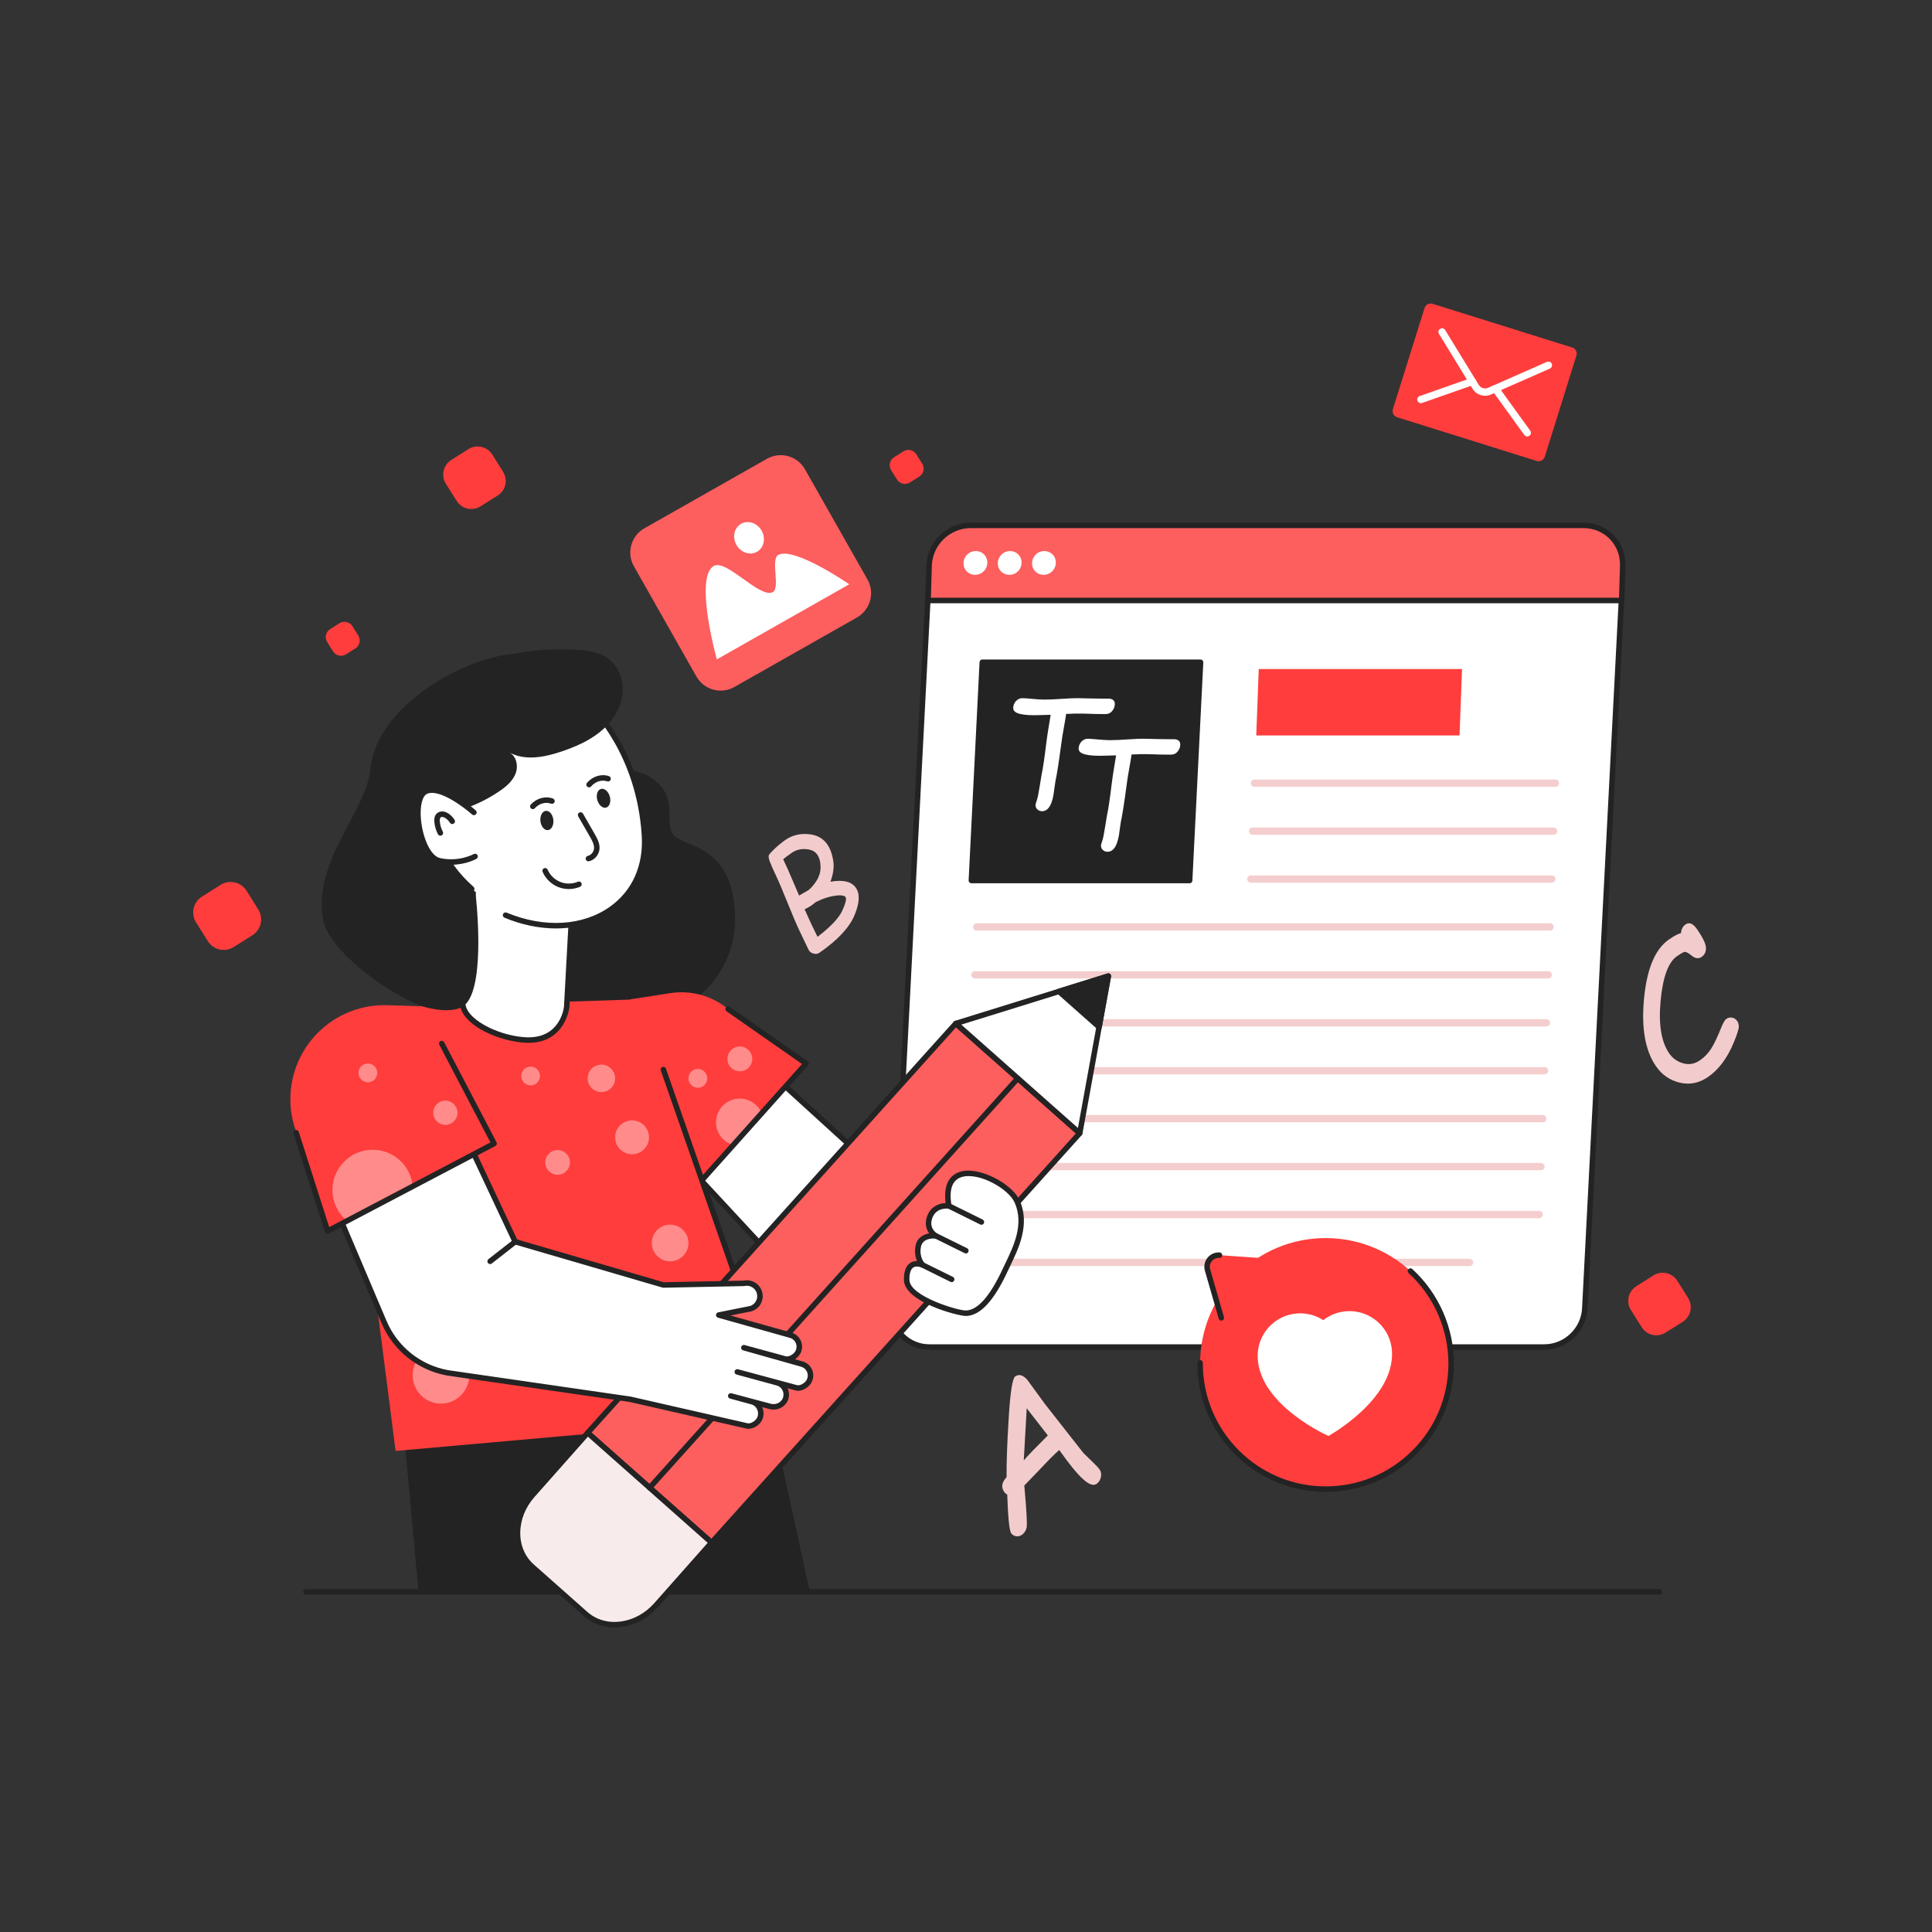 <svg xmlns="http://www.w3.org/2000/svg" enable-background="new 0 0 2500 2500" viewBox="0 0 2500 2500" id="BlogWriter">
  <rect x="0" y="0" width="2500" height="2500" fill="#333333" stroke="none"/>
  <circle id="Layer_2" cx="1250" cy="1250" r="1250" fill="none"></circle>
  <g id="Layer_1" fill="#000000" class="color000000 svgShape">
    <path fill="#232323" d="M2147.4,2063.39H395.79c-1.96,0-3.55-1.59-3.55-3.55c0-1.96,1.59-3.55,3.55-3.55H2147.4
				c1.96,0,3.55,1.59,3.55,3.55C2150.95,2061.8,2149.36,2063.39,2147.4,2063.39z" class="color030047 svgShape"></path>
    <path fill="#ffffff" d="M1201.37,760.95l-48.17,931.12c-0.84,28.15,21.3,50.98,49.45,50.98h795.62c28.15,0,51.66-22.82,52.5-50.98
				l48.17-931.12H1201.37z" class="colorffffff svgShape"></path>
    <path fill="#232323" d="M1998.28,1746.6h-795.62c-14.58,0-28.13-5.68-38.14-16c-10.02-10.32-15.3-24.05-14.86-38.63l48.17-931.2
				c0.1-1.89,1.66-3.37,3.55-3.37h897.57c0.97,0,1.9,0.4,2.58,1.11c0.67,0.71,1.02,1.66,0.97,2.63l-48.17,931.12
				C2053.43,1722.18,2028.29,1746.6,1998.28,1746.6z M1204.74,764.5l-47.99,927.75c-0.37,12.58,4.19,24.46,12.86,33.4
				c8.67,8.93,20.4,13.85,33.05,13.85h795.62c26.21,0,48.17-21.32,48.95-47.53l47.97-927.46H1204.74z" class="color030047 svgShape"></path>
    <path fill="#f4cece" d="M2012.73 1018.15h-389.48c-2.61 0-4.73-2.12-4.73-4.73 0-2.61 2.12-4.73 4.73-4.73h389.48c2.61 0 4.73 2.12 4.73 4.73C2017.47 1016.03 2015.35 1018.15 2012.73 1018.15zM2010.39 1080.17h-389.48c-2.61 0-4.73-2.12-4.73-4.73s2.12-4.73 4.73-4.73h389.48c2.61 0 4.73 2.12 4.73 4.73S2013 1080.17 2010.39 1080.17zM2008.05 1142.19h-389.48c-2.61 0-4.73-2.12-4.73-4.73 0-2.61 2.12-4.73 4.73-4.73h389.48c2.61 0 4.73 2.12 4.73 4.73C2012.78 1140.07 2010.66 1142.19 2008.05 1142.19zM2005.71 1204.2h-741.8c-2.61 0-4.73-2.12-4.73-4.73 0-2.61 2.12-4.73 4.73-4.73h741.8c2.61 0 4.73 2.12 4.73 4.73C2010.44 1202.08 2008.32 1204.2 2005.71 1204.2zM2003.37 1266.22h-741.8c-2.61 0-4.73-2.12-4.73-4.73s2.12-4.73 4.73-4.73h741.8c2.61 0 4.73 2.12 4.73 4.73S2005.98 1266.22 2003.37 1266.22zM2001.02 1328.24h-741.8c-2.61 0-4.73-2.12-4.73-4.73 0-2.61 2.12-4.73 4.73-4.73h741.8c2.61 0 4.73 2.12 4.73 4.73C2005.76 1326.12 2003.64 1328.24 2001.02 1328.24zM1998.68 1390.25h-741.79c-2.61 0-4.73-2.12-4.73-4.73 0-2.61 2.12-4.73 4.73-4.73h741.79c2.61 0 4.73 2.12 4.73 4.73C2003.41 1388.13 2001.29 1390.25 1998.68 1390.25zM1996.34 1452.27h-741.79c-2.61 0-4.73-2.12-4.73-4.73s2.12-4.73 4.73-4.73h741.79c2.61 0 4.73 2.12 4.73 4.73S1998.95 1452.27 1996.34 1452.27zM1994 1514.28h-741.8c-2.61 0-4.73-2.12-4.73-4.73 0-2.61 2.12-4.73 4.73-4.73H1994c2.61 0 4.73 2.12 4.73 4.73C1998.73 1512.17 1996.61 1514.28 1994 1514.28zM1991.66 1576.3h-741.8c-2.61 0-4.73-2.12-4.73-4.73 0-2.61 2.12-4.73 4.73-4.73h741.8c2.61 0 4.73 2.12 4.73 4.73C1996.39 1574.18 1994.27 1576.3 1991.66 1576.3zM1901.66 1638.32h-654.14c-2.61 0-4.73-2.12-4.73-4.73s2.12-4.73 4.73-4.73h654.14c2.61 0 4.73 2.12 4.73 4.73S1904.27 1638.32 1901.66 1638.32z" class="colorcee7f4 svgShape"></path>
    <path fill="#fd5e5e" d="M2099.81,731.98l-1.35,45.04h-897.57l1.35-45.04c0.86-28.82,24.89-52.15,53.71-52.15h793.27
				C2078.03,679.83,2100.67,703.17,2099.81,731.98z" class="color605efd svgShape"></path>
    <path fill="#232323" d="M2098.46,780.58h-897.57c-0.96,0-1.88-0.39-2.55-1.08c-0.67-0.69-1.03-1.62-1-2.58l1.35-45.04
				c0.91-30.66,26.6-55.6,57.26-55.6h793.27c14.9,0,28.74,5.8,38.97,16.34c10.23,10.54,15.62,24.56,15.17,39.47l-1.35,45.04
				C2101.96,779.05,2100.38,780.58,2098.46,780.58z M1204.55,773.48h890.47l1.24-41.6c0,0,0,0,0,0
				c0.39-12.97-4.29-25.16-13.17-34.31c-8.88-9.15-20.91-14.18-33.87-14.18h-793.27c-26.86,0-49.36,21.85-50.16,48.71
				L1204.55,773.48z" class="color030047 svgShape"></path>
    <ellipse cx="1262.17" cy="728.43" fill="#ffffff" rx="15.66" ry="15.2" transform="rotate(-44.569 1262.216 728.4)" class="colorffffff svgShape"></ellipse>
    <ellipse cx="1306.51" cy="728.43" fill="#ffffff" rx="15.66" ry="15.2" transform="rotate(-44.569 1306.554 728.399)" class="colorffffff svgShape"></ellipse>
    <ellipse cx="1350.84" cy="728.43" fill="#ffffff" rx="15.66" ry="15.2" transform="rotate(-44.569 1350.891 728.397)" class="colorffffff svgShape"></ellipse>
    <polygon fill="#232323" points="1539.38 1139.39 1256.94 1139.39 1271.08 856.95 1553.53 856.95" class="color030047 svgShape"></polygon>
    <path fill="#232323" d="M1539.38,1142.94l-282.45,0c-0.97,0-1.9-0.4-2.57-1.1c-0.67-0.7-1.02-1.65-0.97-2.62l14.15-282.44
				c0.09-1.89,1.66-3.37,3.55-3.37l282.44,0c0.97,0,1.9,0.4,2.57,1.1c0.67,0.7,1.02,1.65,0.97,2.62l-14.14,282.44
				C1542.83,1141.46,1541.27,1142.94,1539.38,1142.94z M1260.67,1135.84l275.33,0l13.79-275.34l-275.33,0L1260.67,1135.84z" class="color030047 svgShape"></path>
    <path fill="#ffffff" d="M1430.86,923.98h-4.67c-6.62,0-12.45-0.13-17.5-0.39l-7.78-0.19h-10.9c-1.3,0-2.5,0.06-3.61,0.19l-6.82,0.19
				c-0.61,4.48-1.59,10.35-2.93,17.61c-1.4,7.27-2.74,15.93-4.03,25.98c-2.71,20.51-5.04,35.14-6.97,43.89l-1.49,10.32
				c-1.98,18.74-7.25,28.12-15.81,28.12c-2.27,0-4.26-0.78-5.96-2.33c-1.71-1.56-2.5-3.47-2.39-5.75c0.05-1.1,0.61-3.14,1.67-6.13
				c1.06-3.05,2.31-9.21,3.75-18.49c1.15-7.4,1.94-12.23,2.38-14.5c1.77-8.11,3.72-21.16,5.85-39.13c1.17-9.08,2.3-16.8,3.4-23.16
				l2.51-15.28l-13.94,0.39c-11.25,0.45-19.87-0.06-25.85-1.56c-5.99-1.49-8.89-4.09-8.71-7.79c0.18-3.56,1.43-6.55,3.75-8.95
				c2.33-2.4,5.05-3.6,8.16-3.6c1.1,0,2.95,0.1,5.53,0.29c11.11,1.04,18.54,1.56,22.31,1.56c6.94,0,15.88-0.39,26.82-1.17
				c6.44-0.45,12.03-0.67,16.77-0.67c4.41,0,10.24,0.13,17.5,0.38l12.93,0.19c2.78,0.06,5.7,0.06,8.76,0
				c3.05-0.06,5.34,0.55,6.87,1.85c1.52,1.3,2.23,3.14,2.11,5.54c-0.16,3.25-1.33,6.15-3.5,8.71
				C1436.91,922.69,1434.17,923.98,1430.86,923.98z" class="colorffffff svgShape"></path>
    <path fill="#ffffff" d="M1515.52,976.48h-4.67c-6.62,0-12.45-0.13-17.5-0.39l-7.78-0.19h-10.9c-1.3,0-2.5,0.06-3.61,0.19l-6.82,0.19
				c-0.61,4.48-1.59,10.35-2.92,17.61c-1.41,7.27-2.74,15.93-4.03,25.98c-2.71,20.5-5.04,35.14-6.97,43.89l-1.49,10.31
				c-1.98,18.75-7.25,28.13-15.81,28.12c-2.27,0-4.26-0.78-5.96-2.34c-1.71-1.55-2.5-3.47-2.39-5.74c0.06-1.1,0.61-3.14,1.67-6.13
				c1.06-3.06,2.31-9.21,3.75-18.49c1.15-7.4,1.94-12.23,2.38-14.5c1.77-8.11,3.72-21.16,5.85-39.13c1.17-9.08,2.3-16.8,3.4-23.16
				l2.52-15.27l-13.93,0.39c-11.25,0.45-19.87-0.06-25.86-1.56c-5.99-1.49-8.89-4.09-8.71-7.79c0.18-3.56,1.43-6.55,3.76-8.95
				c2.33-2.39,5.05-3.6,8.16-3.6c1.1,0,2.95,0.1,5.53,0.29c11.1,1.04,18.54,1.56,22.3,1.56c6.94,0,15.88-0.38,26.82-1.17
				c6.44-0.45,12.04-0.68,16.77-0.68c4.41,0,10.24,0.13,17.5,0.39l12.93,0.19c2.79,0.06,5.7,0.06,8.76,0
				c3.05-0.06,5.34,0.55,6.87,1.85c1.52,1.29,2.23,3.14,2.11,5.54c-0.16,3.25-1.33,6.15-3.5,8.71
				C1521.57,975.2,1518.83,976.48,1515.52,976.48z" class="colorffffff svgShape"></path>
    <polygon fill="#ff3d3d" points="1888.63 951.67 1625.59 951.67 1628.83 865.71 1891.88 865.71" class="colorffcc3d svgShape"></polygon>
    <path fill="#232323" d="M666.43,884.6c0,0,43.91,1.55,73.66,35s35.02,65.25,58.39,72.66c23.37,7.41,37.96,4.2,57.13,25.63
					s3.55,51.61,17.38,64.11s62.39,13.34,75,74.77c12.6,61.44-11.99,115.91-64.72,147.4s-235.92-29.11-235.92-29.11L652,971.64
					L666.43,884.6z" class="color030047 svgShape"></path>
    <path fill="#ffffff" d="M988.2,1380.26l139.47,126.99l189.33,66.17c0,0-52.82,115.07-54.65,113.94
						c-1.31-0.8-122.57-18.62-192.13-28.8c-30.87-4.51-59.25-19.44-80.48-42.31l-152.57-164.38" class="colorffffff svgShape"></path>
    <path fill="#232323" d="M1262.41,1690.92c-0.4,0-0.79-0.06-1.17-0.19c-4.39-1.05-74.1-11.48-191.52-28.65
						c-31.55-4.61-60.87-20.03-82.57-43.4L834.58,1454.3c-1.33-1.44-1.25-3.68,0.19-5.02c1.44-1.33,3.68-1.25,5.02,0.19
						l152.57,164.38c20.6,22.19,48.44,36.83,78.39,41.21c145.23,21.24,180.89,26.76,190.07,28.45c6-10.37,33.39-68.97,51.34-108.02
						l-185.65-64.88c-0.45-0.16-0.86-0.4-1.22-0.73l-139.47-126.99c-1.45-1.32-1.56-3.57-0.24-5.02c1.32-1.45,3.57-1.55,5.02-0.23
						l138.94,126.51l188.65,65.93c0.94,0.33,1.7,1.04,2.09,1.96c0.39,0.92,0.38,1.96-0.04,2.87
						c-52.59,114.59-54.82,115.26-56.79,115.86C1263.11,1690.87,1262.76,1690.92,1262.41,1690.92z" class="color030047 svgShape"></path>
    <path fill="#ff3d3d" d="M771.81,1406.39l73.23,191.5l103.74-116.18l36.76-41.16l57.52-64.39l-100.9-70.48
						c-20.88-17.21-48.11-24.72-74.89-20.56l-51.67,8L771.81,1406.39z" class="colorffcc3d svgShape"></path>
    <path fill="#ffffff" d="M926.52,1452.26c0,14.02,9.41,25.81,22.26,29.45l36.76-41.16c-4.56-11.15-15.55-18.99-28.32-18.99
						C940.25,1421.56,926.52,1435.3,926.52,1452.26z" opacity=".4" class="colorffffff svgShape"></path>
    <path fill="#232323" d="M845.05,1601.46c-0.21,0-0.43-0.02-0.64-0.06c-1.22-0.22-2.23-1.07-2.67-2.22l-73.23-191.5
						c-0.7-1.83,0.22-3.88,2.05-4.58c1.83-0.7,3.89,0.21,4.59,2.05l71.15,186.06l191.48-214.42l-97.62-68.18
						c-1.61-1.12-2-3.34-0.88-4.94c1.12-1.61,3.34-2,4.94-0.88l100.9,70.47c0.83,0.58,1.38,1.49,1.49,2.5
						c0.12,1.01-0.2,2.02-0.88,2.78L847.7,1600.27C847.02,1601.04,846.05,1601.46,845.05,1601.46z" class="color030047 svgShape"></path>
    <polygon fill="#232323" points="1047.6 2058.41 985.41 1773.44 520.4 1828.9 541.43 2058.41" class="color030047 svgShape"></polygon>
    <path fill="#ff3d3d" d="M826.71,1293.11l-306.81,9.95c-43.53,1.41-76.39,39.99-70.86,83.19l62.85,491.29l502.98-44.71
						L826.71,1293.11z" class="colorffcc3d svgShape"></path>
    <circle cx="570.59" cy="1779.65" r="36.61" fill="#ffffff" opacity=".4" class="colorffffff svgShape"></circle>
    <path fill="#232323" d="M1014.86,1836.37c-1.47,0-2.84-0.92-3.35-2.38l-156.46-448.81c-0.65-1.85,0.33-3.88,2.18-4.52
						c1.86-0.64,3.88,0.33,4.52,2.18l156.46,448.81c0.65,1.85-0.33,3.88-2.18,4.52C1015.64,1836.31,1015.25,1836.37,1014.86,1836.37
						z" class="color030047 svgShape"></path>
    <path fill="#ffffff" d="M733.33,1302.77l7.53-138.57l-125.72-39.51l-16.32,168.43c-5.06,27.26,45.12,51.1,81.99,52.68
								C728.89,1347.84,733.33,1302.77,733.33,1302.77z" class="colorffffff svgShape"></path>
    <path fill="#232323" d="M683.97,1349.41c-1.08,0-2.18-0.02-3.31-0.07c-26.3-1.12-62.81-13.99-78.41-33.57
								c-6.05-7.6-8.38-15.44-6.92-23.3l16.27-168.12c0.1-1.07,0.68-2.03,1.57-2.62c0.89-0.59,2-0.75,3.03-0.43l125.72,39.51
								c1.55,0.49,2.57,1.96,2.48,3.58l-7.53,138.57c0,0.05-0.01,0.1-0.01,0.16C736.81,1303.59,731.74,1349.41,683.97,1349.41z
								 M618.25,1129.38l-15.89,164.07c-1.11,6.05,0.74,11.97,5.45,17.89c12.62,15.86,45.44,29.72,73.16,30.9
								c43.65,1.87,48.56-37.23,48.82-39.75l7.38-135.73L618.25,1129.38z M733.33,1302.77h0.05H733.33z" class="color030047 svgShape"></path>
    <path fill="#ffffff" d="M610.41,1150.25c-86.58-76.22-41.59-176.44-40.12-176.04l186.47-68.95
									c3.29,2.93,70.06,62.06,77.18,175.7c5.87,93.63-85.65,142.38-179.77,103.25" class="colorffffff svgShape"></path>
    <path fill="#232323" d="M719.39,1201.39c-21.55,0-44.22-4.6-66.59-13.9c-1.81-0.75-2.67-2.83-1.91-4.64
									c0.75-1.81,2.83-2.67,4.64-1.92c48.67,20.23,98.71,17.34,133.85-7.73c28.87-20.6,43.44-53.28,41.01-92.02
									c-6.45-102.98-62.62-160.77-74.43-171.84l-183.32,67.78c-3.83,8.48-40.49,99.5,40.11,170.46c1.47,1.3,1.61,3.54,0.32,5.01
									c-1.3,1.47-3.54,1.62-5.01,0.32c-77.76-68.46-52.61-158.89-41.62-179.36c0.36-0.68,1.3-2.42,3.02-2.82l186.07-68.8
									c1.23-0.46,2.62-0.19,3.6,0.68c7.32,6.53,71.37,66.7,78.35,178.12c2.59,41.28-13.03,76.17-43.97,98.25
									C772.66,1193.86,746.95,1201.39,719.39,1201.39z" class="color030047 svgShape"></path>
    <path fill="#232323" d="M684.48,846.17c-63.69-7.53-196.67,60.89-205.06,148.16c-5.51,57.38-75.7,119.64-61.15,196.68
									c7.06,37.39,79.53,92.99,128.17,111.16c0,0,41.17,13.25,56.46-3.13c26.16-28.02,12.46-142.97,12.46-142.97
									c-38.66-25.82-35.93-65.08-28.27-105.94c21.05-4.71,41.69-14.39,59.49-26.58c8.57-5.86,16.93-12.97,20.62-22.67
									c3.69-9.7,1.06-22.47-8.15-27.26c20.38,11.2,45.67,6.23,67.7-1.23c17.67-5.99,35.11-13.53,49.62-25.26
									c14.52-11.72,25.97-28.06,28.82-46.51c2.85-18.44-4.08-38.83-19.47-49.37c-10.97-7.52-24.75-9.47-38.02-10.38
									c-32.08-2.2-64.5,0.54-95.76,8.08" class="color030047 svgShape"></path>
    <ellipse cx="780.95" cy="1032.98" fill="#232323" rx="8.4" ry="12.53" transform="rotate(-15.549 780.856 1032.83)" class="color030047 svgShape"></ellipse>
    <path fill="#ffffff" d="M786.85,1007.7c-8.45-2.85-18.15,0.14-24.6,7.58" class="colorffffff svgShape"></path>
    <path fill="#232323" d="M762.25,1018.83c-0.82,0-1.65-0.29-2.32-0.87c-1.48-1.28-1.64-3.53-0.36-5.01
									c7.42-8.56,18.58-11.94,28.42-8.62c1.86,0.63,2.85,2.64,2.23,4.5c-0.63,1.86-2.64,2.85-4.5,2.23
									c-7.11-2.4-15.27,0.17-20.78,6.54C764.23,1018.42,763.24,1018.83,762.25,1018.83z" class="color030047 svgShape"></path>
    <ellipse cx="707.61" cy="1061.74" fill="#232323" rx="8.4" ry="12.53" transform="rotate(-6.536 707.362 1061.259)" class="color030047 svgShape"></ellipse>
    <path fill="#ffffff" d="M714.29,1036.65c-8.36-3.11-18.15-0.42-24.82,6.83" class="colorffffff svgShape"></path>
    <path fill="#232323" d="M689.46,1047.02c-0.86,0-1.72-0.31-2.41-0.94c-1.44-1.33-1.53-3.58-0.2-5.02
										c7.67-8.32,18.92-11.37,28.67-7.75c1.84,0.68,2.77,2.73,2.09,4.56c-0.68,1.84-2.73,2.77-4.57,2.09
										c-7.03-2.61-15.26-0.29-20.98,5.9C691.38,1046.64,690.42,1047.02,689.46,1047.02z" class="color030047 svgShape"></path>
    <path fill="#ffffff" d="M613.24,1051.32c0,0-40.64-36.33-61.77-27.51c-21.13,8.83-8.76,84.35,17.23,90.04
										c25.99,5.69,46.03-5.59,46.03-5.59" class="colorffffff svgShape"></path>
    <path fill="#232323" d="M583.66,1119.02c-4.89,0-10.17-0.48-15.71-1.7c-16.91-3.7-28.06-31.2-30.34-56.45
										c-1.91-21.19,2.76-36.27,12.5-40.34c22.54-9.41,61.17,24.27,65.51,28.14c1.46,1.31,1.59,3.55,0.28,5.01
										c-1.31,1.46-3.55,1.59-5.01,0.28c-10.84-9.69-42.42-33.4-58.03-26.88c-6.43,2.69-9.71,16.01-8.16,33.15
										c2.02,22.43,11.85,47.32,24.79,50.15c24.38,5.34,43.34-5.11,43.53-5.22c1.71-0.96,3.87-0.36,4.84,1.35
										c0.96,1.71,0.36,3.87-1.35,4.84C615.8,1111.74,602.6,1119.02,583.66,1119.02z" class="color030047 svgShape"></path>
    <path fill="#232323" d="M569.85,1081.4c-1.27,0-2.51-0.69-3.14-1.89c-2.62-4.95-4.23-10.53-4.67-16.11
									c-0.38-4.88,0.65-8.4,3.16-10.77c2.11-2.01,5.28-2.95,8.47-2.53c2.3,0.3,4.59,1.25,7,2.9c3.01,2.06,5.63,4.8,7.56,7.9
									c1.04,1.67,0.53,3.85-1.14,4.89c-1.66,1.04-3.85,0.53-4.89-1.14c-1.42-2.28-3.33-4.28-5.54-5.79
									c-1.47-1-2.75-1.57-3.91-1.72c-1.06-0.14-2.1,0.12-2.66,0.65c-0.83,0.78-1.16,2.54-0.96,5.07c0.36,4.63,1.7,9.25,3.87,13.35
									c0.92,1.73,0.25,3.88-1.48,4.8C570.98,1081.27,570.41,1081.4,569.85,1081.4z" class="color030047 svgShape"></path>
    <path fill="#ffffff" d="M751.28,1054.56c4.98,8.66,9.96,17.33,14.94,25.99c3,5.23,6.07,10.67,6.06,16.53
									s-4.03,12.26-10.89,13.91" class="colorffffff svgShape"></path>
    <path fill="#232323" d="M761.39 1114.54c-1.6 0-3.06-1.09-3.45-2.72-.46-1.91.71-3.82 2.62-4.28 5.3-1.27 8.16-6.34 8.16-10.46.01-5.02-2.97-10.19-5.59-14.75l-14.94-25.99c-.98-1.7-.39-3.87 1.31-4.85 1.7-.98 3.87-.39 4.85 1.31l14.94 25.99c3.07 5.33 6.54 11.38 6.53 18.3-.01 7-4.69 15.21-13.61 17.36C761.94 1114.51 761.67 1114.54 761.39 1114.54zM736.07 1150.43c-4.66 0-9.33-.87-13.7-2.61-9-3.59-16.37-10.74-20.23-19.63-.78-1.8.04-3.89 1.84-4.67 1.8-.78 3.89.04 4.67 1.84 3.12 7.18 9.08 12.96 16.35 15.86 7.27 2.9 15.57 2.8 22.78-.26 1.81-.77 3.89.07 4.66 1.88.77 1.8-.07 3.89-1.88 4.66C745.97 1149.45 741.02 1150.43 736.07 1150.43z" class="color030047 svgShape"></path>
    <circle cx="686.61" cy="1392.34" r="12.11" fill="#ffffff" opacity=".4" class="colorffffff svgShape"></circle>
    <circle cx="721.58" cy="1504.14" r="15.99" fill="#ffffff" opacity=".4" class="colorffffff svgShape"></circle>
    <circle cx="808.7" cy="1667.6" r="15.99" fill="#ffffff" opacity=".4" class="colorffffff svgShape"></circle>
    <circle cx="727.28" cy="1779.65" r="15.99" fill="#ffffff" opacity=".4" class="colorffffff svgShape"></circle>
    <circle cx="817.89" cy="1471.66" r="21.91" fill="#ffffff" opacity=".4" class="colorffffff svgShape"></circle>
    <circle cx="607.2" cy="1612.97" r="33.12" fill="#ffffff" opacity=".4" class="colorffffff svgShape"></circle>
    <circle cx="957.33" cy="1370.21" r="16.07" fill="#ffffff" opacity=".4" class="colorffffff svgShape"></circle>
    <circle cx="903.02" cy="1395.38" r="12.18" fill="#ffffff" opacity=".4" class="colorffffff svgShape"></circle>
    <circle cx="905.9" cy="1789.94" r="16.5" fill="#ffffff" opacity=".4" class="colorffffff svgShape"></circle>
    <circle cx="808.7" cy="1806.44" r="16.5" fill="#ffffff" opacity=".4" class="colorffffff svgShape"></circle>
    <circle cx="721.29" cy="1667.6" r="23.72" fill="#ffffff" opacity=".4" class="colorffffff svgShape"></circle>
    <circle cx="867.13" cy="1608.42" r="23.72" fill="#ffffff" opacity=".4" class="colorffffff svgShape"></circle>
    <circle cx="778.19" cy="1395.38" r="17.79" fill="#ffffff" opacity=".4" class="colorffffff svgShape"></circle>
    <polygon fill="#fd5e5e" points="1397.17 1466.4 1236.84 1324.35 760.4 1854.1 920.73 1996.15" class="color605efd svgShape"></polygon>
    <path fill="#232323" d="M920.73,1999.7c-0.84,0-1.68-0.29-2.35-0.89l-160.33-142.05c-0.71-0.63-1.14-1.51-1.19-2.46
				c-0.05-0.94,0.27-1.87,0.91-2.58l476.44-529.75c1.3-1.45,3.53-1.58,5-0.28l160.33,142.05c0.71,0.63,1.13,1.51,1.19,2.46
				c0.05,0.94-0.27,1.87-0.91,2.58l-476.44,529.75C922.67,1999.3,921.7,1999.7,920.73,1999.7z M765.43,1853.82l155.01,137.34
				l471.69-524.47l-155.01-137.34L765.43,1853.82z" class="color030047 svgShape"></path>
    <path fill="#f7ebeb" d="M849.29,2076.81l71.5-80.7l-160.34-142.05l-71.5,80.7c-25.5,28.79-25.73,70.03-0.61,92.29l69.41,61.49
				C782.87,2110.79,823.79,2105.59,849.29,2076.81z" class="colore6f3fc svgShape"></path>
    <path fill="#232323" d="M795.12,2105.89c-15,0-28.86-5.08-39.72-14.7l-69.41-61.49c-12.93-11.46-19.99-27.93-19.87-46.37
				c0.11-18.28,7.28-36.36,20.18-50.92l71.5-80.7c1.3-1.47,3.54-1.6,5.01-0.3l160.34,142.05c1.47,1.3,1.6,3.54,0.3,5.01l-71.49,80.7
				l0,0c-12.9,14.56-29.99,23.85-48.12,26.17C800.89,2105.71,797.98,2105.89,795.12,2105.89z M760.75,1859.07l-69.14,78.04
				c-11.76,13.27-18.29,29.7-18.4,46.26c-0.1,16.37,6.11,30.93,17.48,41.01l69.41,61.49c11.38,10.08,26.6,14.49,42.82,12.41
				c16.43-2.1,31.95-10.56,43.71-23.84l69.14-78.04L760.75,1859.07z M849.29,2076.81h0.05H849.29z" class="color030047 svgShape"></path>
    <polygon fill="#ffffff" points="1397.19 1466.4 1422.25 1328.98 1434.21 1263.02 1370.25 1282.91 1236.85 1324.35" class="colorffffff svgShape"></polygon>
    <path fill="#232323" d="M1397.19,1469.95c-0.86,0-1.69-0.31-2.36-0.89L1234.49,1327c-0.96-0.85-1.38-2.15-1.12-3.4
				c0.27-1.25,1.2-2.26,2.42-2.64l197.36-61.33c1.19-0.37,2.48-0.09,3.41,0.73c0.93,0.82,1.36,2.07,1.14,3.29l-37.02,203.39
				c-0.23,1.26-1.12,2.3-2.33,2.72C1397.97,1469.89,1397.58,1469.95,1397.19,1469.95z M1243.92,1325.87l150.91,133.7l34.84-191.42
				L1243.92,1325.87z" class="color030047 svgShape"></path>
    <polygon fill="#232323" points="1422.25 1328.98 1434.21 1263.02 1370.25 1282.91" class="color030047 svgShape"></polygon>
    <path fill="#232323" d="M1422.25,1332.53c-0.86,0-1.69-0.31-2.36-0.89l-52-46.07c-0.96-0.85-1.38-2.15-1.12-3.4
				c0.27-1.25,1.19-2.26,2.42-2.64l63.96-19.89c1.19-0.37,2.48-0.09,3.41,0.73c0.93,0.82,1.36,2.07,1.14,3.29l-11.96,65.96
				c-0.23,1.26-1.12,2.3-2.33,2.72C1423.03,1332.46,1422.64,1332.53,1422.25,1332.53z M1377.32,1284.43l42.56,37.71l9.79-53.99
				L1377.32,1284.43z" class="color030047 svgShape"></path>
    <g fill="#000000" class="color000000 svgShape">
      <line x1="1317.01" x2="840.57" y1="1395.38" y2="1925.13" fill="#ffcc3d"></line>
      <path fill="#232323" d="M840.57,1928.68c-0.84,0-1.69-0.3-2.37-0.91c-1.46-1.31-1.58-3.56-0.27-5.01l476.44-529.75
				c1.31-1.46,3.56-1.58,5.01-0.27c1.46,1.31,1.58,3.56,0.27,5.01l-476.44,529.75C842.51,1928.29,841.54,1928.68,840.57,1928.68z" class="color030047 svgShape"></path>
    </g>
    <g fill="#000000" class="color000000 svgShape">
      <path fill="#ffffff" d="M1048.48,1782.81c-0.6,3.17-2.16,5.98-4.37,8.1c-3.31,3.22-8,5.66-12.92,5.1l-77.18-20.79l51.65,14.07
				c8,1.88,13.02,10.21,11.45,18.31c-0.55,3.22-2.16,5.98-4.46,8.14c0,0,0.05,0.04-0.05,0.09c-4.32,4.23-10.67,5.57-16.47,3.95
				l-50.59-13.48l27.14,7.41c8.09,1.84,13.06,10.21,11.5,18.35c-0.55,3.22-2.16,5.93-4.37,8.14c-3.22,3.22-8,5.57-12.92,5.01
				l-151.13-34.52l-236.6-34.24c-36.75-6.71-67.66-31.46-82.24-65.82l-78.65-185.26l174.5-75.8l73.87,157.21l191.75,55.98
				l104.27-2.12c10.03-2.21,19.73,4.78,20.65,15c0.46,5.2-1.47,10.21-4.92,13.61c-2.02,1.93-4.37,3.36-7.08,4.18l-41.26,8.23
				l92.4,25.94c8,1.84,13.15,9.75,11.54,17.85c-0.55,3.22-2.16,5.98-4.37,8.1c-3.27,3.27-8,5.7-12.92,5.1l-54.18-14.76l74.37,21.02
				C1044.94,1766.8,1050.09,1774.67,1048.48,1782.81z" class="colorffffff svgShape"></path>
      <path fill="#232323" d="M968.31,1848.85c-0.61,0-1.22-0.03-1.82-0.1l-151.53-34.59l-236.31-34.19c-38.17-6.97-69.9-32.36-85-67.94
				l-78.65-185.26c-0.76-1.79,0.07-3.87,1.85-4.64l174.5-75.8c1.76-0.77,3.81,0.01,4.63,1.75l73.19,155.76l189.69,55.37l103.39-2.1
				c5.7-1.15,11.63,0.14,16.32,3.57c4.73,3.47,7.75,8.81,8.28,14.65c0.54,6.09-1.69,12.25-5.96,16.46c-2.52,2.4-5.37,4.09-8.54,5.05
				l-27.09,5.42l78.16,21.94c9.65,2.21,16.03,12.08,14.07,21.96c-0.64,3.72-2.51,7.2-5.39,9.97c-1.06,1.06-2.19,1.99-3.37,2.79
				l9.15,2.59c9.82,2.3,16.08,11.97,14.11,21.99c-0.73,3.84-2.6,7.3-5.4,9.98c-4.59,4.46-10.32,6.68-15.78,6.07
				c-0.18-0.02-0.36-0.05-0.53-0.1l-11.09-2.99c1.63,3.58,2.22,7.7,1.42,11.82c-0.62,3.63-2.41,7-5.18,9.73
				c-0.1,0.13-0.21,0.25-0.33,0.37v0c-5.09,4.98-12.73,6.83-19.9,4.84l-8.96-2.39c1.64,3.6,2.24,7.75,1.44,11.92
				c-0.63,3.69-2.43,7.07-5.34,9.98C978.41,1846.64,973.29,1848.85,968.31,1848.85z M422.92,1527.24l77.27,182.02
				c14.16,33.37,43.92,57.19,79.61,63.71l236.47,34.22l151.41,34.57c3.61,0.39,7.4-1.84,9.62-4.06c1.85-1.85,2.99-3.95,3.38-6.23
				c1.25-6.53-2.69-12.9-8.78-14.29l-27.28-7.44c-1.89-0.52-3-2.46-2.49-4.35c0.51-1.89,2.46-3.01,4.34-2.51l50.59,13.48
				c4.67,1.3,9.53,0.21,12.82-2.82c0.11-0.14,0.22-0.26,0.35-0.38c1.85-1.74,2.99-3.81,3.39-6.15c1.25-6.46-2.69-12.82-8.77-14.25
				l-51.77-14.1c-1.89-0.52-3.01-2.46-2.49-4.35c0.51-1.89,2.45-3.01,4.35-2.5l0.02,0l76.88,20.71c4.56,0.38,8.37-2.76,9.81-4.15
				c1.75-1.68,2.91-3.82,3.36-6.21c0-0.01,0-0.02,0-0.03c1.23-6.25-2.68-12.29-8.92-13.75l-74.53-21.06
				c-1.88-0.53-2.98-2.48-2.45-4.37c0.52-1.88,2.48-2.99,4.35-2.48l53.91,14.69c3.26,0.3,6.86-1.23,9.75-4.12
				c1.83-1.76,2.98-3.88,3.38-6.19c1.24-6.24-2.73-12.38-8.84-13.78l-92.57-25.98c-1.58-0.44-2.65-1.91-2.59-3.55
				c0.06-1.64,1.24-3.02,2.85-3.35l41.26-8.23c1.79-0.56,3.64-1.66,5.33-3.27c2.74-2.7,4.19-6.73,3.84-10.73
				c-0.35-3.86-2.27-7.26-5.4-9.55c-3.13-2.3-7.13-3.13-10.95-2.29c-0.23,0.05-0.46,0.08-0.69,0.08l-104.27,2.12
				c-0.36,0.01-0.72-0.04-1.07-0.14l-191.75-55.98c-0.98-0.29-1.79-0.98-2.22-1.9l-72.4-154.09L422.92,1527.24z" class="color030047 svgShape"></path>
    </g>
    <g fill="#000000" class="color000000 svgShape">
      <path fill="#ff3d3d" d="M375.73,1422.38c0,12.93,2.06,26.01,6.34,38.74l41.81,131.89l25.09-13.17l85.03-44.72l105.39-55.38
				l-92.95-177.58l-45-1.45c-27.19-0.89-53.89,7.35-75.86,23.43C393.63,1347.53,375.73,1384.33,375.73,1422.38z" class="colorffcc3d svgShape"></path>
    </g>
    <g opacity=".4" fill="#000000" class="color000000 svgShape">
      <path fill="#ffffff" d="M430.23,1539.81c0,16.08,7.27,30.46,18.74,40.03l85.03-44.72c-2.34-26.54-24.6-47.34-51.75-47.34
				C453.5,1487.78,430.23,1511.09,430.23,1539.81z" class="colorffffff svgShape"></path>
    </g>
    <g fill="#000000" class="color000000 svgShape">
      <path fill="#232323" d="M423.9,1596.56c-0.46,0-0.91-0.09-1.35-0.27c-0.97-0.4-1.72-1.2-2.04-2.2l-40.7-127.35
				c-0.6-1.87,0.43-3.87,2.3-4.46c1.88-0.6,3.87,0.43,4.46,2.3L426,1587.9l208.59-109.65l-66.11-126.29
				c-0.91-1.74-0.24-3.88,1.5-4.79c1.73-0.91,3.88-0.24,4.79,1.5l67.76,129.43c0.91,1.74,0.24,3.88-1.49,4.79l-215.48,113.27
				C425.04,1596.42,424.47,1596.56,423.9,1596.56z" class="color030047 svgShape"></path>
    </g>
    <g opacity=".4" fill="#000000" class="color000000 svgShape">
      <circle cx="476.04" cy="1388.32" r="12.16" fill="#ffffff" class="colorffffff svgShape"></circle>
    </g>
    <g opacity=".4" fill="#000000" class="color000000 svgShape">
      <circle cx="576.3" cy="1439.9" r="15.7" fill="#ffffff" class="colorffffff svgShape"></circle>
    </g>
    <g fill="#000000" class="color000000 svgShape">
      <path fill="#ffffff" d="M1300.97,1642.93c10.44-22.55,29.52-55.29,15.4-87.93c-12.87-29.75-100.98-67.5-88.58,5.45
				c0,0-18.14-2.57-24.56,13.98s7.56,24.69,7.56,24.69s-19.45-2.12-22.54,13.38c-3.09,15.51,5.61,24.42,5.61,24.42
				c-1.44-0.79-21.15-8.59-20.62,19.39c0.48,25.09,66.42,43.22,76.68,43.02C1273.5,1698.88,1292.43,1661.37,1300.97,1642.93z" class="colorffffff svgShape"></path>
      <path fill="#232323" d="M1249.83,1702.88c-10.44,0-79.6-18.08-80.14-46.51c-0.21-11.3,2.69-18.85,8.65-22.45
				c2.66-1.61,5.55-2.15,8.2-2.15c0.01,0,0.03,0,0.04,0c-1.99-4.7-3.5-11.46-1.8-19.98c2.04-10.24,10.14-14.48,17.54-15.84
				c-3.76-5.21-6.21-12.99-2.4-22.82c4.82-12.41,15.9-16.05,23.73-16.4c-3.46-27.69,8.24-37.36,18.97-40.54
				c25.01-7.41,67.89,16.31,77.01,37.39c13.33,30.82-1.34,61.38-12.05,83.7c-1.19,2.48-2.33,4.86-3.38,7.13
				c-18.05,38.99-35.78,58.11-54.2,58.45C1249.94,1702.88,1249.89,1702.88,1249.83,1702.88z M1186.55,1638.88
				c-1.58,0-3.25,0.3-4.67,1.21c-3.49,2.21-5.25,7.79-5.09,16.15c0.41,21.32,63.06,39.78,73.06,39.54
				c15.22-0.29,31.34-18.57,47.89-54.34c0,0,0,0,0,0c1.07-2.31,2.23-4.72,3.43-7.22c10.68-22.26,23.98-49.96,11.93-77.81
				c-7.94-18.37-46.74-39.85-68.47-33.4c-12.39,3.68-16.88,16.07-13.35,36.85c0.19,1.12-0.16,2.26-0.95,3.07
				c-0.79,0.81-1.93,1.2-3.04,1.04c-0.61-0.08-15.45-1.91-20.75,11.75c-5.12,13.2,4.89,19.65,6.05,20.34
				c1.43,0.85,2.08,2.59,1.55,4.17c-0.53,1.58-2.03,2.59-3.73,2.42c-0.66-0.07-16.27-1.55-18.68,10.55
				c-2.69,13.52,4.6,21.17,4.67,21.25c1.23,1.26,1.35,3.23,0.28,4.63c-1.07,1.4-3,1.81-4.54,0.96
				C1191.47,1639.68,1189.13,1638.88,1186.55,1638.88z" class="color030047 svgShape"></path>
    </g>
    <g fill="#000000" class="color000000 svgShape">
      <line x1="1227.79" x2="1269.96" y1="1560.45" y2="1581.29" fill="#fff"></line>
      <path fill="#232323" d="M1269.96,1584.84c-0.53,0-1.07-0.12-1.57-0.37l-42.17-20.85c-1.76-0.87-2.48-3-1.61-4.76
				c0.87-1.76,2.99-2.48,4.76-1.61l42.17,20.85c1.76,0.87,2.48,3,1.61,4.76C1272.52,1584.12,1271.27,1584.84,1269.96,1584.84z" class="color030047 svgShape"></path>
    </g>
    <g fill="#000000" class="color000000 svgShape">
      <line x1="1210.79" x2="1249.84" y1="1599.11" y2="1618.41" fill="#fff"></line>
      <path fill="#232323" d="M1249.84,1621.96c-0.53,0-1.07-0.12-1.57-0.37l-39.05-19.3c-1.76-0.87-2.48-3-1.61-4.76
				c0.87-1.76,3-2.48,4.76-1.61l39.05,19.3c1.76,0.87,2.48,3,1.61,4.76C1252.4,1621.24,1251.14,1621.96,1249.84,1621.96z" class="color030047 svgShape"></path>
    </g>
    <g fill="#000000" class="color000000 svgShape">
      <line x1="1193.86" x2="1231.5" y1="1636.91" y2="1655.52" fill="#fff"></line>
      <path fill="#232323" d="M1231.49,1659.07c-0.53,0-1.07-0.12-1.57-0.37l-37.63-18.6c-1.76-0.87-2.48-3-1.61-4.76
				c0.87-1.76,3-2.48,4.76-1.61l37.63,18.6c1.76,0.87,2.48,3,1.61,4.76C1234.06,1658.34,1232.8,1659.07,1231.49,1659.07z" class="color030047 svgShape"></path>
    </g>
    <g fill="#000000" class="color000000 svgShape">
      <line x1="666.64" x2="634.2" y1="1606.79" y2="1632.14" fill="#fff"></line>
      <path fill="#232323" d="M634.2,1635.69c-1.06,0-2.1-0.47-2.8-1.36c-1.21-1.55-0.93-3.78,0.61-4.98l32.45-25.35
				c1.54-1.21,3.78-0.93,4.98,0.61c1.21,1.55,0.93,3.78-0.61,4.98l-32.45,25.35C635.73,1635.44,634.96,1635.69,634.2,1635.69z" class="color030047 svgShape"></path>
    </g>
    <g fill="#000000" class="color000000 svgShape">
      <path fill="#fd5e5e" d="M1108.91,799.01l-158.59,89.94c-17.31,9.85-39.33,3.76-49.18-13.55l-80.85-142.61
				c-9.85-17.31-3.76-39.33,13.55-49.18l158.59-89.94c17.37-9.82,39.39-3.73,49.2,13.6l80.88,142.55
				C1132.32,767.13,1126.24,789.2,1108.91,799.01z" class="color605efd svgShape"></path>
    </g>
    <g fill="#000000" class="color000000 svgShape">
      <path fill="#ffffff" d="M1098.93,756.05l-171.37,97.2c0,0-29.58-106.33-3.91-120.89c16.32-9.26,59.1,41.99,76.09,33.99
				c10.35-4.88-2.76-42.53,7.19-48.17C1027.25,706.66,1098.93,756.05,1098.93,756.05z" class="colorffffff svgShape"></path>
    </g>
    <g fill="#000000" class="color000000 svgShape">
      <ellipse cx="969.26" cy="695.97" fill="#ffffff" rx="18.73" ry="20.81" transform="rotate(-29.565 969.157 695.933)" class="colorffffff svgShape"></ellipse>
    </g>
    <g fill="#000000" class="color000000 svgShape">
      <path fill="#ff3d3d" d="M1552.92,1763.43c-0.59,89.71,71.66,162.91,161.37,163.5c89.71,0.59,162.91-71.66,163.5-161.37
				c0.59-89.71-71.66-162.91-161.37-163.5C1626.71,1601.48,1553.51,1673.72,1552.92,1763.43" class="colorffcc3d svgShape"></path>
    </g>
    <g fill="#000000" class="color000000 svgShape">
      <path fill="#232323" d="M1715.39,1930.48c-0.37,0-0.74,0-1.12,0c-91.52-0.6-165.49-75.55-164.9-167.07
				c0.01-1.96,1.77-3.55,3.57-3.53c1.96,0.01,3.54,1.61,3.53,3.57c-0.57,87.61,70.23,159.35,157.84,159.92
				c42.48,0.27,82.44-15.99,112.65-45.8c30.21-29.81,46.99-69.6,47.27-112.04c0.29-44.82-18.5-87.9-51.56-118.21
				c-1.44-1.33-1.54-3.57-0.22-5.02c1.33-1.45,3.57-1.54,5.02-0.22c34.54,31.66,54.17,76.67,53.87,123.49
				c-0.29,44.34-17.83,85.9-49.38,117.05C1800.67,1913.51,1759.31,1930.48,1715.39,1930.48z" class="color030047 svgShape"></path>
    </g>
    <g fill="#000000" class="color000000 svgShape">
      <path fill="#ff3d3d" d="M1642.38,1628.62l-64.33-4.43c-10.42-0.72-18.38,9.14-15.49,19.17l17.85,61.96L1642.38,1628.62z" class="colorffcc3d svgShape"></path>
    </g>
    <g fill="#000000" class="color000000 svgShape">
      <path fill="#232323" d="M1580.41,1708.87c-1.54,0-2.96-1.01-3.41-2.57l-17.85-61.96c-1.68-5.82-0.41-12.12,3.4-16.83
				c3.81-4.72,9.69-7.28,15.74-6.86c1.96,0.13,3.43,1.83,3.3,3.79c-0.13,1.96-1.84,3.44-3.79,3.3c-3.75-0.26-7.34,1.28-9.73,4.24
				c-2.39,2.96-3.16,6.75-2.1,10.4l17.85,61.96c0.54,1.88-0.55,3.85-2.43,4.39C1581.07,1708.83,1580.74,1708.87,1580.41,1708.87z" class="color030047 svgShape"></path>
    </g>
    <g fill="#000000" class="color000000 svgShape">
      <path fill="#ffffff" d="M1801.26,1749.21c2.78,62.16-82.21,108.89-82.21,108.89s-88.83-38.95-91.61-101.11
				c-1.36-30.38,22.16-56.14,52.54-57.5c11.89-0.53,23.1,2.76,32.37,8.77c8.7-6.81,19.53-11.09,31.42-11.62
				C1774.14,1695.27,1799.9,1718.83,1801.26,1749.21z" class="colorffffff svgShape"></path>
    </g>
    <g fill="#000000" class="color000000 svgShape">
      <path fill="#f2cccc" d="M1370.66,1876.27c-6.39,5.65-13.97,13.21-22.76,22.67l-22.45,23.31c2.85,31.92,3.86,49.98,3.02,54.16
				c-0.84,4.19-2.91,7.42-6.2,9.7c-2.34,1.63-4.86,2.21-7.57,1.74c-2.71-0.46-4.81-1.77-6.3-3.92c-2.33-3.35-4.01-20.02-5.06-50.01
				c-1.53-0.72-2.86-1.9-4-3.54c-4.12-5.94-3.07-12.25,3.17-18.92c-0.22-17.73,0.69-43.28,2.75-76.64
				c2.05-33.35,4.85-51.26,8.39-53.72c4.93-3.42,10.21-1.89,15.84,4.6l22.86,31.34l49.55,63.12l13.46,13.13
				c3.67,3.54,6.19,6.29,7.55,8.25c1.89,2.72,2.42,5.99,1.62,9.83c-0.8,3.84-2.66,6.76-5.57,8.78c-4.11,2.85-10.02,0.75-17.72-6.32
				C1393.52,1906.8,1383.33,1894.27,1370.66,1876.27z M1328.58,1822.3l-3.81,67.4c5.12-5.99,15.5-16.74,31.13-32.27L1328.58,1822.3z
				" class="colorcce5f2 svgShape"></path>
    </g>
    <g fill="#000000" class="color000000 svgShape">
      <path fill="#f2cccc" d="M2175.18,1207.45c0.49-5.11,2.46-8.87,5.94-11.28c4.74-3.29,9.7-1.2,14.88,6.26
				c7.41,10.68,11.24,18.64,11.49,23.85c0.24,5.21-1.59,9.18-5.51,11.9c-3.99,2.76-8.26,2.27-12.83-1.49
				c-4.62-3.82-7.87-5.43-9.75-4.83c-1.88,0.6-5.06,2.45-9.55,5.57c-11.12,7.72-18.13,26.89-21.01,57.49
				c-2.89,30.61,0.83,53.34,11.14,68.2c4.47,6.45,10.53,10.72,18.16,12.82c7.64,2.1,14.87,0.78,21.7-3.96
				c5.56-3.86,10.25-8.68,14.06-14.46c3.81-5.78,8.44-15.48,13.89-29.09c2.31-5.44,4.32-8.76,6.03-9.94
				c2.4-1.67,4.95-2.21,7.64-1.64c2.69,0.57,4.84,2.02,6.47,4.36c1.27,1.84,1.96,4.18,2.08,7.05c0.12,2.86-1.94,9.49-6.17,19.86
				c-4.23,10.38-9.12,19.32-14.68,26.83c-5.56,7.51-11.82,13.68-18.77,18.5c-11.63,8.07-23.88,10.57-36.73,7.5
				c-12.85-3.07-23.1-10.11-30.73-21.11c-14.08-20.29-19.25-49.65-15.51-88.06c3.74-38.41,14.4-63.72,31.97-75.91
				C2166.34,1211.06,2171.61,1208.25,2175.18,1207.45z" class="colorcce5f2 svgShape"></path>
    </g>
    <g fill="#000000" class="color000000 svgShape">
      <path fill="#f2cccc" d="M1074.56,1140.96c16.33-2.89,27.29-0.3,32.87,7.75c5.52,7.95,4.91,19.9-1.81,35.84
				c-6.73,15.95-21.88,32.09-45.45,48.44c-2.06,1.43-4.58,1.74-7.54,0.92c-2.97-0.81-5.05-2.4-6.26-4.77l-11.41-23.84
				c-4.18-8.75-9.42-21-15.74-36.77c-6.32-15.77-11.3-27.48-14.94-35.14c-3.64-7.66-6.3-13.69-7.97-18.09
				c-1.67-4.41-2.13-7.35-1.37-8.82c0.76-1.47,3.32-4.28,7.68-8.43c4.36-4.15,8.95-7.9,13.76-11.24c8.44-5.86,18.18-8.36,29.22-7.5
				c11.04,0.86,19.29,5.24,24.78,13.14c3.78,5.45,6.37,12.4,7.76,20.85C1079.53,1121.79,1078.34,1131,1074.56,1140.96z
				 M1013.46,1111.88l6.61,14.4l13.96,32.55l11.64-6.66c3.19-2.21,6.69-6.17,10.49-11.85c3.8-5.7,5.68-11.84,5.65-18.44
				c-0.03-6.6-1.51-12.01-4.44-16.23c-2.83-4.08-7.67-6.38-14.54-6.88c-6.87-0.51-12.98,1.09-18.33,4.8
				C1019.19,1107.24,1015.51,1110.01,1013.46,1111.88z M1055.84,1167.15l-5.83,4.49c-2.51,1.74-5.45,3.41-8.84,5.03l8.48,18.67
				l8.22,16.89c16.94-12.92,27.6-24.17,31.97-33.74c4.38-9.58,5.81-15.46,4.31-17.62c-1.4-2.01-5.1-2.71-11.12-2.1
				c-6.01,0.61-12.25,2.13-18.7,4.57L1055.84,1167.15z" class="colorcce5f2 svgShape"></path>
    </g>
    <g fill="#000000" class="color000000 svgShape">
      <path fill="#ff3d3d" d="M1988.47,596.46l-180.61-56.55c-4.4-1.38-6.84-6.06-5.47-10.45l40.97-130.86c1.38-4.4,6.06-6.84,10.45-5.47
				l180.61,56.55c4.4,1.38,6.84,6.06,5.47,10.45L1998.92,591C1997.55,595.39,1992.87,597.84,1988.47,596.46z" class="colorffcc3d svgShape"></path>
    </g>
    <g fill="#000000" class="color000000 svgShape">
      <path fill="#ffffff" d="M1921.71,512.12c-6.43,0-12.68-3.28-16.21-9.04l-43.52-71.07c-1.37-2.23-0.67-5.14,1.56-6.51
				c2.23-1.36,5.15-0.67,6.51,1.56l43.52,71.07c2.46,4.02,7.57,5.63,11.9,3.72l76.25-33.57c2.39-1.05,5.19,0.03,6.24,2.43
				c1.05,2.39-0.03,5.19-2.42,6.24l-76.25,33.57C1926.84,511.61,1924.26,512.12,1921.71,512.12z" class="colorffffff svgShape"></path>
    </g>
    <g fill="#000000" class="color000000 svgShape">
      <path fill="#ffffff" d="M1976.26,564.79c-1.47,0-2.92-0.68-3.84-1.96l-41.31-57.17c-1.53-2.12-1.05-5.08,1.07-6.61
				c2.12-1.53,5.08-1.05,6.61,1.06l41.31,57.17c1.53,2.12,1.05,5.08-1.07,6.61C1978.2,564.5,1977.22,564.79,1976.26,564.79z" class="colorffffff svgShape"></path>
    </g>
    <g fill="#000000" class="color000000 svgShape">
      <path fill="#ffffff" d="M1838.64,521.71c-1.95,0-3.78-1.22-4.47-3.17c-0.87-2.47,0.43-5.17,2.9-6.04l66.57-23.4
				c2.47-0.87,5.17,0.43,6.04,2.9c0.87,2.47-0.43,5.17-2.9,6.04l-66.57,23.4C1839.69,521.62,1839.16,521.71,1838.64,521.71z" class="colorffffff svgShape"></path>
    </g>
    <g fill="#000000" class="color000000 svgShape">
      <path fill="#ff3d3d" d="M326.62,1210.21l-24.23,15.25c-11.37,7.09-26.31,3.69-33.42-7.6l-15.25-24.23
				c-7.11-11.3-3.71-26.24,7.58-33.35l24.25-15.33c11.29-7.11,26.24-3.71,33.42,7.6l15.23,24.31
				C341.31,1188.16,337.91,1203.1,326.62,1210.21z" class="colorffcc3d svgShape"></path>
    </g>
    <g fill="#000000" class="color000000 svgShape">
      <path fill="#ff3d3d" d="M644.02,641.21l-22.3,14.03c-10.47,6.53-24.22,3.4-30.76-7l-14.04-22.3c-6.54-10.4-3.41-24.15,6.98-30.69
				l22.32-14.11c10.39-6.54,24.15-3.41,30.76,7L651,610.52C657.54,620.91,654.41,634.67,644.02,641.21z" class="colorffcc3d svgShape"></path>
    </g>
    <g fill="#000000" class="color000000 svgShape">
      <path fill="#ff3d3d" d="M2177.46,1710.39l-22.3,14.03c-10.47,6.53-24.22,3.4-30.76-7l-14.04-22.3c-6.54-10.4-3.41-24.15,6.98-30.69
				l22.32-14.11c10.39-6.54,24.15-3.41,30.76,7l14.02,22.37C2190.98,1690.09,2187.86,1703.84,2177.46,1710.39z" class="colorffcc3d svgShape"></path>
    </g>
    <g fill="#000000" class="color000000 svgShape">
      <path fill="#ff3d3d" d="M459.83,839.09l-12.12,7.62c-5.69,3.55-13.16,1.85-16.71-3.8l-7.63-12.11c-3.55-5.65-1.86-13.12,3.79-16.67
				l12.12-7.67c5.65-3.55,13.12-1.86,16.71,3.8l7.62,12.15C467.18,828.06,465.48,835.53,459.83,839.09z" class="colorffcc3d svgShape"></path>
    </g>
    <g fill="#000000" class="color000000 svgShape">
      <path fill="#ff3d3d" d="M1189.56,616.69l-12.12,7.62c-5.69,3.55-13.16,1.85-16.71-3.8l-7.63-12.11c-3.55-5.65-1.86-13.12,3.79-16.67
				l12.12-7.67c5.65-3.55,13.12-1.86,16.71,3.8l7.62,12.15C1196.91,605.66,1195.21,613.13,1189.56,616.69z" class="colorffcc3d svgShape"></path>
    </g>
  </g>
</svg>
